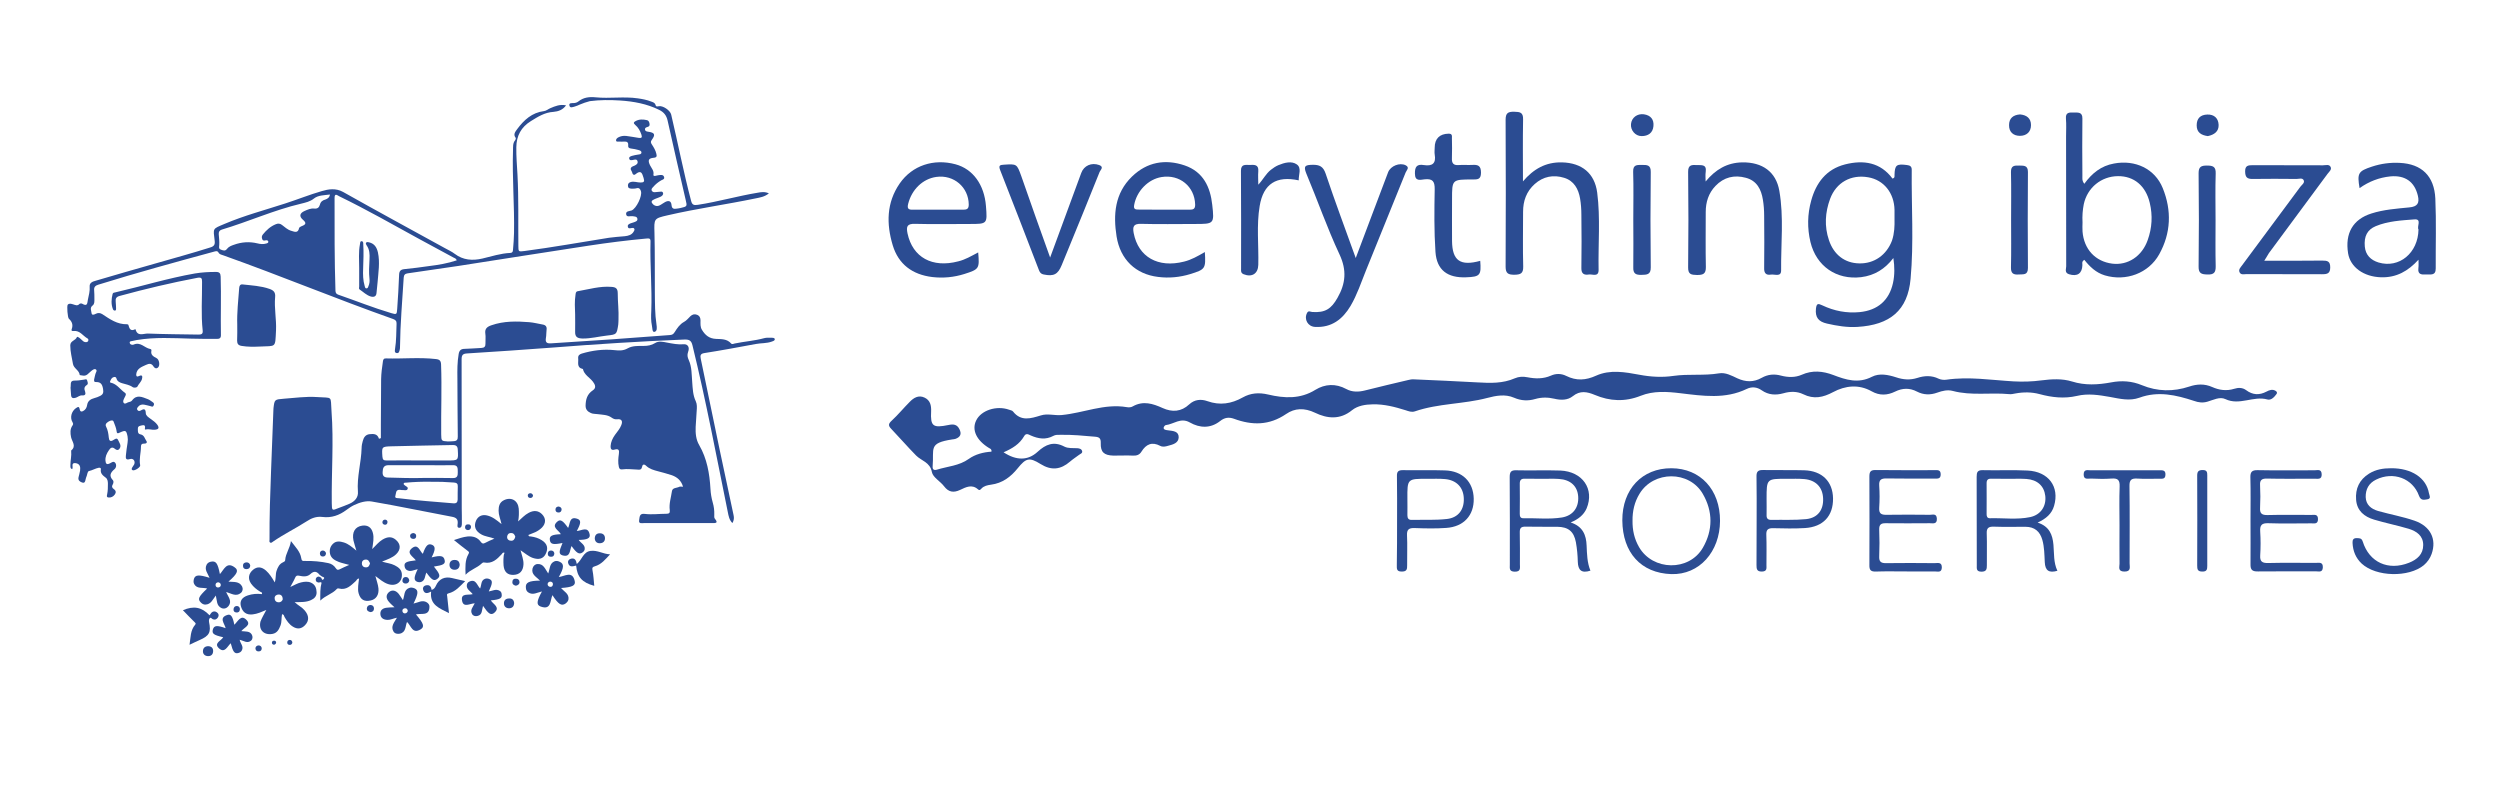<?xml version="1.0" encoding="utf-8"?>
<!-- Generator: Adobe Illustrator 23.0.1, SVG Export Plug-In . SVG Version: 6.00 Build 0)  -->
<svg version="1.1" id="Layer_1" xmlns="http://www.w3.org/2000/svg" xmlns:xlink="http://www.w3.org/1999/xlink" x="0px" y="0px"
	 viewBox="0 0 196 62" style="enable-background:new 0 0 196 62;" xml:space="preserve">
<style type="text/css">
	.st0{fill:#FFFFFF;}
	.st1{fill:#2B4C92;}
	.st2{fill:#F5FBFF;}
	.st3{fill:#254A96;}
	.st4{fill:#E6F4FF;}
	.st5{fill:url(#SVGID_11_);}
	.st6{fill:#FFFFFF;stroke:#D0E4F5;stroke-miterlimit:10;}
	.st7{opacity:0.48;fill:#2B4C92;}
	.st8{opacity:0.86;fill:#2B4C92;}
	.st9{fill:none;stroke:#FFFFFF;stroke-width:0.5;stroke-miterlimit:10;}
	.st10{fill:#FFCB03;}
	.st11{fill:none;stroke:#FFCB03;stroke-miterlimit:10;}
	.st12{fill:none;stroke:#FFCB03;stroke-miterlimit:10;stroke-dasharray:4.351,4.351;}
	.st13{opacity:0.12;fill:#FFFFFF;}
	.st14{fill:none;stroke:#FFFFFF;stroke-width:0.75;stroke-miterlimit:10;}
	.st15{fill:none;stroke:#FFFFFF;stroke-width:0.45;stroke-miterlimit:10;}
	.st16{opacity:0.78;}
	.st17{fill:#999999;}
	.st18{fill:none;stroke:#FFCB03;stroke-miterlimit:10;stroke-dasharray:4.574,4.574;}
	.st19{fill:#D0E4F5;}
	.st20{fill:none;stroke:#2B4C92;stroke-miterlimit:10;}
	.st21{opacity:0.92;fill:#2B4C92;}
	.st22{fill:#FFFFFF;stroke:#FFCB03;stroke-width:0.75;stroke-miterlimit:10;}
	.st23{fill:none;stroke:#000000;stroke-miterlimit:10;}
	.st24{fill:#333333;}
	.st25{fill:#078200;}
	.st26{clip-path:url(#SVGID_33_);}
	.st27{clip-path:url(#SVGID_41_);}
	.st28{clip-path:url(#SVGID_45_);}
	.st29{fill:none;stroke:#D0E4F5;stroke-miterlimit:10;}
	.st30{fill:none;stroke:#2B4C92;stroke-width:0.75;stroke-miterlimit:10;}
	.st31{fill:none;stroke:#2B4C92;stroke-width:4;stroke-miterlimit:10;}
	.st32{fill:#838383;}
	.st33{fill:#2B4C92;stroke:#FFFFFF;stroke-width:0.05;stroke-miterlimit:10;}
	.st34{clip-path:url(#SVGID_51_);}
	.st35{opacity:0.11;fill:#2B4C92;}
	.st36{opacity:0.3;fill:#2B4C92;}
	.st37{opacity:0.78;fill:#2B4C92;}
	.st38{fill:#F4F7F9;}
	.st39{fill:#E6F3FC;}
	.st40{fill:#161616;}
	.st41{fill:#5B80BC;}
	.st42{fill:#D1D1D1;}
	.st43{fill:none;stroke:#D1D1D1;stroke-width:0.75;stroke-miterlimit:10;}
	.st44{fill:#E8645C;}
	.st45{clip-path:url(#SVGID_65_);}
	.st46{fill:#1CAEC5;}
	.st47{fill:#FFFFFF;stroke:#2B4C92;stroke-miterlimit:10;}
	.st48{fill:#FFFFFF;stroke:#FFCB03;stroke-width:0.5;stroke-miterlimit:10;}
	.st49{fill:none;stroke:#D0E4F5;stroke-width:2;stroke-miterlimit:10;}
	.st50{fill:none;stroke:#4D4D4D;stroke-miterlimit:10;}
	.st51{opacity:0.92;fill:#FFFFFF;}
	.st52{opacity:0.72;fill:#FFFFFF;}
	.st53{fill:#E2E2E2;}
	.st54{fill:none;stroke:#E2E2E2;stroke-width:0.75;stroke-miterlimit:10;}
	.st55{fill:url(#SVGID_88_);}
	.st56{fill:url(#SVGID_89_);}
	.st57{fill:none;stroke:#FFFFFF;stroke-width:3;stroke-miterlimit:10;}
	.st58{fill:url(#SVGID_90_);}
	.st59{clip-path:url(#SVGID_112_);}
	.st60{clip-path:url(#SVGID_116_);}
	.st61{clip-path:url(#SVGID_118_);}
	.st62{clip-path:url(#SVGID_122_);}
	.st63{clip-path:url(#SVGID_126_);}
	.st64{opacity:0.88;}
	.st65{clip-path:url(#SVGID_130_);}
	.st66{clip-path:url(#SVGID_134_);}
	.st67{clip-path:url(#SVGID_136_);}
	.st68{clip-path:url(#SVGID_140_);}
	.st69{clip-path:url(#SVGID_144_);}
	.st70{fill:none;stroke:#DDE6F7;stroke-miterlimit:10;}
	.st71{fill:none;stroke:#2B4C92;stroke-width:0.5;stroke-miterlimit:10;}
	.st72{opacity:0.33;fill:#EA3B3B;}
	.st73{fill:#569DCC;}
	.st74{fill:#535650;}
	.st75{fill:#FF2E23;}
	.st76{fill:#FF4A26;}
	.st77{fill:#FFCE53;}
	.st78{fill:#FFE373;}
	.st79{fill:#DE2318;}
	.st80{clip-path:url(#SVGID_162_);}
	.st81{fill:none;stroke:#D0E4F5;stroke-width:3;stroke-miterlimit:10;}
	.st82{fill:#FFDB56;}
	.st83{fill:#FFBB24;}
	.st84{fill:#4375B2;}
	.st85{fill:#F5FBFF;stroke:#2B4C92;stroke-width:0.75;stroke-miterlimit:10;}
	.st86{fill:#F5FBFF;stroke:#FFCB03;stroke-width:0.75;stroke-miterlimit:10;}
	.st87{fill:#1E1E1E;}
	.st88{fill:#9E9E9E;}
	.st89{fill:#1A1A1A;}
</style>
<g>
	<g>
		<path class="st1" d="M78.68,35.46c1,0.66,1.91,0.66,2.67-0.04c0.64-0.59,1.27-0.84,2.09-0.41c0.31,0.16,0.67,0.11,1.02,0.13
			c0.17,0.01,0.34,0.06,0.38,0.23c0.04,0.16-0.13,0.21-0.24,0.29c-0.24,0.18-0.49,0.34-0.71,0.53c-0.73,0.63-1.46,0.72-2.31,0.19
			c-0.88-0.55-1.14-0.47-1.79,0.33c-0.55,0.68-1.19,1.17-2.1,1.29c-0.27,0.04-0.55,0.09-0.75,0.31c-0.08,0.08-0.14,0.17-0.27,0.05
			c-0.48-0.42-0.95-0.16-1.4,0.05c-0.51,0.24-0.9,0.18-1.25-0.28c-0.3-0.4-0.88-0.7-0.96-1.12c-0.14-0.78-0.83-0.88-1.24-1.3
			c-0.67-0.68-1.29-1.4-1.95-2.09c-0.24-0.25-0.23-0.39,0.04-0.64c0.5-0.46,0.93-0.99,1.41-1.47c0.31-0.32,0.69-0.56,1.16-0.34
			c0.45,0.21,0.54,0.61,0.52,1.08c-0.06,1.17,0.14,1.32,1.36,1.07c0.38-0.08,0.67-0.06,0.86,0.33c0.18,0.36,0.09,0.6-0.29,0.75
			c-0.08,0.03-0.18,0.04-0.27,0.05c-1.9,0.29-1.42,0.7-1.54,2.11c-0.02,0.25,0.1,0.33,0.34,0.26c0.84-0.26,1.74-0.3,2.49-0.84
			c0.52-0.37,1.15-0.53,1.78-0.57c0.03-0.19-0.08-0.23-0.18-0.28c-0.99-0.6-1.38-1.42-1.02-2.16c0.38-0.8,1.59-1.2,2.58-0.85
			c0.11,0.04,0.25,0.06,0.31,0.14c0.63,0.8,1.39,0.55,2.18,0.31c0.53-0.17,1.07,0.02,1.63-0.03c1.71-0.16,3.35-0.92,5.11-0.62
			c0.15,0.03,0.35,0.02,0.47-0.06c0.81-0.46,1.57-0.22,2.34,0.13c0.75,0.34,1.46,0.3,2.09-0.29c0.41-0.38,0.92-0.43,1.42-0.25
			c0.98,0.35,1.88,0.21,2.77-0.29c0.62-0.35,1.27-0.4,1.99-0.23c1.27,0.3,2.52,0.37,3.71-0.37c0.75-0.46,1.59-0.51,2.42-0.06
			c0.46,0.25,0.96,0.24,1.47,0.11c1.13-0.29,2.27-0.55,3.4-0.82c0.13-0.03,0.27-0.06,0.41-0.05c1.67,0.08,3.35,0.14,5.02,0.24
			c0.99,0.06,1.97,0.09,2.91-0.32c0.32-0.14,0.65-0.15,1.01-0.08c0.61,0.12,1.23,0.13,1.82-0.13c0.4-0.18,0.82-0.17,1.2,0.02
			c0.8,0.4,1.54,0.35,2.35-0.02c1.09-0.49,2.26-0.28,3.39-0.07c0.89,0.17,1.79,0.22,2.67,0.09c1.19-0.17,2.38,0,3.57-0.2
			c0.51-0.09,0.99,0.18,1.44,0.39c0.65,0.3,1.28,0.32,1.91-0.04c0.48-0.27,0.98-0.32,1.52-0.17c0.54,0.14,1.1,0.16,1.62-0.07
			c0.83-0.37,1.65-0.29,2.47,0.02c0.99,0.38,1.96,0.69,3.03,0.14c0.58-0.3,1.27-0.16,1.89,0.04c0.56,0.19,1.1,0.23,1.67,0.05
			c0.55-0.18,1.12-0.21,1.67,0.06c0.17,0.08,0.41,0.11,0.6,0.08c1.77-0.26,3.52,0.03,5.27,0.13c0.73,0.04,1.46,0.02,2.2-0.08
			c0.8-0.1,1.61-0.15,2.39,0.09c1.02,0.32,2.03,0.26,3.06,0.07c0.83-0.16,1.63-0.11,2.42,0.22c1.21,0.5,2.46,0.52,3.7,0.11
			c0.62-0.21,1.21-0.23,1.8,0.03c0.56,0.25,1.13,0.33,1.74,0.14c0.31-0.1,0.65-0.1,0.93,0.11c0.51,0.38,1.03,0.41,1.6,0.11
			c0.22-0.12,0.47-0.21,0.72-0.05c0.08,0.05,0.13,0.14,0.07,0.23c-0.18,0.25-0.43,0.52-0.72,0.44c-1.1-0.31-2.19,0.5-3.3-0.03
			c-0.44-0.21-0.95,0.07-1.4,0.2c-0.37,0.11-0.7,0.07-1.06-0.06c-1.4-0.46-2.81-0.79-4.28-0.25c-0.77,0.28-1.55,0.08-2.31-0.06
			c-0.86-0.15-1.72-0.29-2.59-0.08c-0.99,0.23-1.96,0.12-2.92-0.14c-0.63-0.17-1.27-0.17-1.91-0.05c-0.16,0.03-0.32,0.07-0.48,0.05
			c-1.47-0.14-2.96,0.14-4.42-0.25c-0.41-0.11-0.82-0.01-1.21,0.13c-0.55,0.2-1.08,0.19-1.6-0.08c-0.57-0.3-1.14-0.28-1.71,0
			c-0.61,0.3-1.22,0.33-1.84-0.02c-1.01-0.57-2.07-0.45-3.02,0.06c-0.79,0.42-1.51,0.58-2.34,0.17c-0.49-0.24-1.03-0.23-1.55-0.08
			c-0.61,0.17-1.18,0.14-1.71-0.23c-0.37-0.26-0.77-0.3-1.17-0.11c-1.69,0.82-3.44,0.55-5.2,0.34c-1.06-0.13-2.12-0.2-3.12,0.2
			c-1.23,0.49-2.42,0.43-3.6-0.07c-0.6-0.25-1.15-0.36-1.72,0.1c-0.41,0.33-0.95,0.32-1.45,0.2c-0.51-0.12-1-0.12-1.49,0.02
			c-0.57,0.17-1.12,0.14-1.67-0.1c-0.69-0.3-1.42-0.16-2.1,0.02c-1.86,0.49-3.83,0.42-5.67,1.05c-0.26,0.09-0.49-0.01-0.74-0.09
			c-0.83-0.26-1.67-0.48-2.56-0.46c-0.58,0.01-1.18,0.1-1.63,0.46c-0.94,0.77-1.95,0.66-2.9,0.2c-0.84-0.4-1.59-0.37-2.27,0.1
			c-1.32,0.9-2.66,0.9-4.09,0.37c-0.39-0.14-0.73-0.1-1.08,0.18c-0.75,0.59-1.59,0.56-2.38,0.11c-0.72-0.41-1.26,0.14-1.89,0.21
			c-0.06,0.01-0.15,0.13-0.16,0.2c-0.01,0.14,0.12,0.17,0.23,0.19c0.04,0.01,0.09,0.02,0.14,0.02c0.36,0.05,0.81,0.06,0.81,0.54
			c-0.01,0.46-0.45,0.57-0.83,0.67c-0.2,0.06-0.42,0.11-0.61,0.01c-0.66-0.35-1.12-0.13-1.48,0.45c-0.15,0.25-0.38,0.33-0.69,0.31
			c-0.5-0.03-1.01,0.01-1.51,0c-0.74-0.02-1.01-0.28-0.99-0.97c0.01-0.34-0.07-0.48-0.43-0.51c-0.91-0.08-1.83-0.17-2.74-0.15
			c-0.18,0-0.39-0.01-0.54,0.08c-0.61,0.33-1.19,0.23-1.78-0.03c-0.18-0.08-0.37-0.21-0.52,0.06
			C79.93,34.82,79.37,35.16,78.68,35.46z"/>
		<path class="st1" d="M148.44,20.23c-0.65,0.85-1.47,1.37-2.53,1.5c-1.93,0.23-3.51-0.86-3.97-2.75c-0.26-1.09-0.24-2.19,0.06-3.26
			c0.38-1.38,1.17-2.45,2.65-2.83c1.46-0.37,2.78-0.16,3.72,1.11c0.19-0.05,0.16-0.17,0.16-0.28c0.02-0.79,0.16-0.89,0.98-0.78
			c0.24,0.03,0.37,0.11,0.37,0.37c-0.03,2.85,0.17,5.71-0.09,8.55c-0.22,2.48-1.62,3.62-4.17,3.77c-0.81,0.05-1.59-0.08-2.38-0.26
			c-0.67-0.15-0.94-0.48-0.87-1.17c0.05-0.45,0.19-0.4,0.5-0.26c0.93,0.44,1.9,0.63,2.93,0.53c1.41-0.14,2.31-0.92,2.61-2.28
			C148.55,21.55,148.54,20.91,148.44,20.23z M148.53,17.2c0-0.33,0-0.53,0-0.73c-0.02-1.34-0.84-2.36-2.06-2.57
			c-1.35-0.24-2.51,0.4-2.99,1.69c-0.39,1.06-0.46,2.15-0.09,3.24c0.38,1.14,1.24,1.8,2.37,1.82c1.17,0.03,2.14-0.65,2.57-1.78
			C148.53,18.28,148.54,17.68,148.53,17.2z"/>
		<path class="st1" d="M163.41,14.41c0.6-0.83,1.32-1.41,2.33-1.59c1.65-0.31,3.2,0.4,3.82,1.93c0.71,1.75,0.65,3.52-0.28,5.19
			c-0.83,1.49-2.61,2.14-4.26,1.65c-0.7-0.21-1.19-0.69-1.61-1.22c-0.22,0.14-0.15,0.29-0.15,0.41c-0.02,0.67-0.4,0.92-1.05,0.72
			c-0.37-0.12-0.22-0.41-0.22-0.62c-0.01-3.39-0.01-6.78-0.01-10.17c0-0.47,0.03-0.95-0.01-1.41c-0.04-0.49,0.25-0.49,0.6-0.48
			c0.34,0.01,0.7-0.06,0.69,0.48c-0.02,1.48-0.01,2.96,0,4.45C163.27,13.93,163.2,14.14,163.41,14.41z M163.27,17.44
			c0,0.21-0.02,0.46,0,0.71c0.11,1.39,1,2.35,2.33,2.52c1.22,0.15,2.33-0.57,2.78-1.85c0.34-0.95,0.4-1.93,0.16-2.92
			c-0.32-1.34-1.24-2.1-2.49-2.09c-1.31,0.01-2.4,0.9-2.68,2.19C163.28,16.46,163.24,16.93,163.27,17.44z"/>
		<path class="st1" d="M119.4,14.22c0.83-0.97,1.78-1.52,3.06-1.49c1.56,0.04,2.56,0.85,2.76,2.37c0.26,2.01,0.07,4.04,0.11,6.05
			c0.01,0.6-0.48,0.33-0.76,0.37c-0.37,0.06-0.6-0.05-0.59-0.5c0.02-1.39,0.02-2.78,0-4.18c0-0.42-0.03-0.85-0.1-1.27
			c-0.13-0.75-0.47-1.39-1.25-1.63c-0.84-0.26-1.64-0.11-2.31,0.49c-0.65,0.58-0.91,1.33-0.91,2.17c0,1.44-0.03,2.87,0.01,4.31
			c0.01,0.54-0.22,0.62-0.69,0.63c-0.48,0-0.69-0.1-0.69-0.63c0.02-3.84,0.02-7.68,0-11.52c0-0.53,0.19-0.64,0.68-0.63
			c0.45,0.01,0.71,0.05,0.69,0.61C119.38,11,119.4,12.61,119.4,14.22z"/>
		<path class="st1" d="M94.46,19.76c0.08,1.31,0.04,1.36-1.15,1.73c-0.82,0.25-1.67,0.33-2.52,0.22c-1.75-0.21-2.96-1.36-3.25-3.17
			c-0.27-1.71-0.15-3.38,1.21-4.7c1.18-1.14,2.6-1.39,4.13-0.87c1.46,0.5,2.01,1.7,2.16,3.09c0.17,1.5,0.14,1.5-1.37,1.5
			c-1.4,0-2.8,0.03-4.2-0.01c-0.61-0.02-0.68,0.22-0.59,0.72c0.36,1.88,1.91,2.76,3.95,2.24C93.4,20.37,93.89,20.09,94.46,19.76z
			 M91.27,16.44c0.66,0,1.33-0.01,1.99,0c0.3,0,0.45-0.06,0.44-0.41c-0.04-1.41-1.22-2.38-2.63-2.15c-1.06,0.17-1.95,1.1-2.15,2.18
			c-0.07,0.36,0.11,0.37,0.36,0.37C89.94,16.44,90.6,16.44,91.27,16.44z"/>
		<path class="st1" d="M76.69,19.79c0.11,1.27,0.08,1.32-1.08,1.69c-0.82,0.26-1.67,0.34-2.52,0.24c-1.56-0.19-2.65-1-3.1-2.49
			c-0.5-1.67-0.5-3.33,0.55-4.85c0.98-1.41,2.66-1.96,4.37-1.5c1.37,0.37,2.26,1.6,2.39,3.28c0.11,1.4,0.11,1.4-1.28,1.4
			c-1.42,0-2.85,0.03-4.27-0.01c-0.64-0.02-0.71,0.21-0.6,0.75c0.4,1.88,1.94,2.73,3.98,2.19C75.67,20.36,76.14,20.08,76.69,19.79z
			 M73.5,16.44c0.66,0,1.33,0,1.99,0c0.29,0,0.46-0.04,0.46-0.4c-0.01-1.36-1.17-2.36-2.54-2.17c-1.08,0.15-1.93,1-2.21,2.11
			c-0.1,0.4,0.04,0.47,0.39,0.46C72.22,16.43,72.86,16.44,73.5,16.44z"/>
		<path class="st1" d="M189.61,20.36c-0.82,0.9-1.73,1.41-2.93,1.38c-1.37-0.04-2.41-0.79-2.59-1.88c-0.25-1.56,0.37-2.66,1.82-3.12
			c0.96-0.31,1.98-0.38,2.98-0.48c0.64-0.06,0.81-0.33,0.67-0.92c-0.26-1.09-1-1.62-2.16-1.51c-0.88,0.09-1.68,0.4-2.41,0.92
			c-0.2-1.18-0.11-1.33,0.98-1.69c0.7-0.23,1.43-0.33,2.17-0.29c1.71,0.08,2.71,1.02,2.79,2.81c0.08,1.82,0.02,3.64,0.03,5.46
			c0.01,0.6-0.42,0.46-0.76,0.48c-0.35,0.02-0.66,0-0.6-0.48C189.63,20.8,189.61,20.58,189.61,20.36z M189.61,17.99
			c-0.15-0.22,0.29-0.84-0.32-0.79c-1.02,0.08-2.07,0.13-3.03,0.53c-0.67,0.28-0.93,0.8-0.86,1.6c0.06,0.66,0.46,1.06,1.08,1.25
			C188.09,21.06,189.58,19.84,189.61,17.99z"/>
		<path class="st1" d="M106.29,20.23c0.88-2.32,1.7-4.53,2.54-6.73c0.19-0.49,0.91-0.78,1.38-0.54c0.34,0.18,0.05,0.4-0.01,0.57
			c-1.03,2.56-2.07,5.12-3.11,7.68c-0.38,0.94-0.69,1.9-1.21,2.78c-0.62,1.04-1.48,1.71-2.78,1.64c-0.57-0.03-0.88-0.6-0.63-1.09
			c0.11-0.22,0.27-0.09,0.41-0.08c1.01,0.07,1.49-0.24,1.98-1.11c0.64-1.12,0.74-2.16,0.16-3.4c-0.97-2.07-1.72-4.24-2.61-6.36
			c-0.24-0.59-0.06-0.66,0.49-0.67c0.55-0.01,0.84,0.13,1.03,0.69C104.66,15.79,105.47,17.95,106.29,20.23z"/>
		<path class="st1" d="M133.72,14.23c0.78-0.94,1.68-1.48,2.88-1.5c1.56-0.02,2.64,0.73,2.9,2.23c0.36,2.07,0.12,4.17,0.14,6.25
			c0,0.53-0.52,0.27-0.81,0.32c-0.37,0.06-0.53-0.12-0.52-0.5c0.02-1.37,0.01-2.74,0-4.11c0-0.43-0.03-0.85-0.1-1.27
			c-0.13-0.8-0.47-1.48-1.33-1.71c-0.91-0.25-1.73-0.05-2.39,0.64c-0.54,0.57-0.76,1.26-0.76,2.04c0,1.44-0.02,2.87,0.01,4.31
			c0.01,0.54-0.21,0.63-0.69,0.63c-0.45-0.01-0.71-0.04-0.7-0.6c0.03-2.49,0.03-4.98,0-7.48c-0.01-0.56,0.28-0.56,0.68-0.54
			c0.36,0.02,0.78-0.08,0.7,0.52C133.69,13.71,133.72,13.97,133.72,14.23z"/>
		<path class="st1" d="M177.52,20.44c1.61,0,3.08,0.01,4.54-0.01c0.4,0,0.63,0.04,0.63,0.53c0,0.49-0.24,0.54-0.64,0.54
			c-1.97-0.01-3.95,0-5.92-0.01c-0.19,0-0.44,0.09-0.55-0.15c-0.1-0.22,0.09-0.38,0.2-0.54c1.52-2.05,3.05-4.1,4.57-6.16
			c0.11-0.15,0.36-0.3,0.26-0.51c-0.1-0.21-0.37-0.1-0.56-0.1c-1.15-0.01-2.3-0.02-3.44,0c-0.46,0.01-0.58-0.16-0.59-0.58
			c-0.01-0.46,0.22-0.5,0.59-0.5c1.84,0.01,3.67,0,5.51,0.01c0.21,0,0.51-0.11,0.61,0.15c0.08,0.2-0.13,0.36-0.25,0.52
			c-1.53,2.07-3.07,4.15-4.6,6.22C177.78,20.01,177.7,20.16,177.52,20.44z"/>
		<path class="st1" d="M82.33,20.19c0.82-2.22,1.63-4.42,2.44-6.63c0.21-0.58,0.81-0.84,1.41-0.62c0.4,0.15,0.09,0.39,0.03,0.54
			c-0.82,2.07-1.67,4.12-2.51,6.18c-0.15,0.37-0.31,0.75-0.46,1.12c-0.3,0.74-0.63,0.9-1.41,0.74c-0.25-0.05-0.33-0.2-0.4-0.4
			c-1-2.6-2-5.2-3.02-7.79c-0.14-0.37-0.01-0.4,0.31-0.42c1-0.06,1-0.07,1.35,0.9C80.81,15.94,81.56,18.05,82.33,20.19z"/>
		<path class="st1" d="M116.05,20.45c0.09,1.13-0.01,1.25-1.1,1.29c-1.46,0.06-2.31-0.56-2.41-1.99c-0.11-1.63-0.09-3.28-0.06-4.91
			c0.01-0.62-0.16-0.85-0.8-0.78c-0.31,0.03-0.75,0.19-0.75-0.45c-0.01-0.53,0.15-0.76,0.69-0.67c0.69,0.11,0.98-0.14,0.86-0.83
			c-0.03-0.17,0-0.36,0-0.54c0-0.7,0.39-1.08,1.09-1.09c0.31-0.01,0.26,0.2,0.26,0.36c0.01,0.52,0.02,1.03,0,1.55
			c-0.02,0.4,0.11,0.59,0.55,0.55c0.34-0.03,0.69,0.01,1.03-0.01c0.46-0.03,0.7,0.05,0.7,0.61c0,0.56-0.3,0.53-0.69,0.53
			c-1.58,0-1.58,0.01-1.58,1.54c0,1.1-0.01,2.2,0,3.3C113.86,20.44,114.49,20.88,116.05,20.45z"/>
		<path class="st1" d="M123.14,40.96c0.96,0.31,1.22,1,1.25,1.81c0.03,0.67,0.04,1.34,0.3,1.97c-0.71,0.23-0.97-0.05-0.99-0.69
			c-0.01-0.51-0.06-1.03-0.15-1.54c-0.16-0.85-0.6-1.2-1.46-1.21c-0.82-0.01-1.65,0.01-2.47-0.01c-0.36-0.01-0.48,0.1-0.47,0.46
			c0.02,0.83,0.01,1.66,0.01,2.49c0,0.28,0.09,0.59-0.41,0.58c-0.45-0.01-0.38-0.28-0.38-0.54c0-2.29,0.01-4.58-0.01-6.86
			c0-0.38,0.07-0.57,0.52-0.55c1.14,0.03,2.29-0.02,3.44,0.02c1.76,0.07,2.7,1.46,2.07,2.97C124.16,40.38,123.74,40.71,123.14,40.96
			z M120.94,37.54C120.94,37.54,120.94,37.53,120.94,37.54c-0.46-0.01-0.92,0-1.38-0.01c-0.29-0.01-0.41,0.09-0.41,0.39
			c0.01,0.79,0.01,1.57,0,2.36c0,0.2,0.04,0.36,0.29,0.35c1.01-0.02,2.02,0.1,3.02-0.06c0.88-0.15,1.33-0.8,1.27-1.65
			c-0.06-0.81-0.6-1.31-1.5-1.37C121.81,37.52,121.38,37.54,120.94,37.54z"/>
		<path class="st1" d="M159.75,40.97c0.92,0.3,1.17,0.95,1.24,1.74c0.06,0.69,0,1.39,0.31,2.04c-0.66,0.19-0.96-0.01-0.99-0.68
			c-0.03-0.58-0.03-1.17-0.19-1.74c-0.19-0.67-0.61-1.03-1.33-1.03c-0.83,0-1.65,0.02-2.48-0.01c-0.41-0.01-0.57,0.11-0.55,0.53
			c0.03,0.83,0,1.66,0.01,2.49c0,0.3-0.02,0.51-0.43,0.51c-0.41-0.01-0.36-0.25-0.36-0.5c0-2.31,0-4.63-0.01-6.94
			c0-0.35,0.06-0.53,0.48-0.52c1.17,0.03,2.34-0.03,3.51,0.03c1.65,0.08,2.52,1.27,2.08,2.77
			C160.86,40.28,160.41,40.67,159.75,40.97z M157.5,37.54C157.5,37.54,157.5,37.53,157.5,37.54c-0.46-0.01-0.92,0-1.38-0.01
			c-0.26-0.01-0.37,0.09-0.37,0.35c0.01,0.81,0,1.62,0,2.43c0,0.17,0.04,0.32,0.26,0.32c1.05-0.03,2.12,0.13,3.16-0.09
			c0.83-0.18,1.27-0.86,1.18-1.66c-0.09-0.78-0.62-1.27-1.48-1.33C158.42,37.52,157.96,37.54,157.5,37.54z"/>
		<path class="st1" d="M131.04,36.71c2.27,0.01,3.82,1.68,3.81,4.13c-0.01,2.41-1.62,4.24-3.82,4.17c-2.38-0.08-3.82-1.68-3.84-4.21
			C127.18,38.35,128.75,36.7,131.04,36.71z M127.99,40.83c-0.01,0.73,0.14,1.42,0.51,2.06c1.08,1.87,3.92,1.92,5,0.06
			c0.8-1.38,0.8-2.85,0-4.23c-1.06-1.84-3.86-1.83-4.96-0.01C128.14,39.36,127.98,40.08,127.99,40.83z"/>
		<path class="st1" d="M187.46,36.71c1.6-0.01,2.76,0.75,2.97,1.96c0.03,0.17,0.21,0.43-0.14,0.48c-0.24,0.03-0.49,0.12-0.64-0.28
			c-0.49-1.37-2.02-1.93-3.36-1.27c-0.58,0.28-0.83,0.76-0.82,1.37c0.02,0.6,0.42,0.93,0.97,1.09c0.95,0.27,1.92,0.44,2.85,0.76
			c1.26,0.43,1.76,1.45,1.35,2.61c-0.12,0.34-0.33,0.64-0.61,0.88c-1.19,0.98-3.74,0.92-4.87-0.12c-0.47-0.44-0.69-0.99-0.72-1.62
			c-0.01-0.24,0.05-0.39,0.34-0.38c0.21,0.01,0.37-0.01,0.46,0.27c0.51,1.63,2,2.31,3.63,1.66c0.63-0.25,1.11-0.66,1.11-1.39
			c0-0.73-0.52-1.08-1.13-1.27c-0.9-0.27-1.82-0.45-2.72-0.72c-0.77-0.23-1.34-0.69-1.41-1.55c-0.07-0.88,0.25-1.58,1.02-2.06
			C186.27,36.8,186.85,36.71,187.46,36.71z"/>
		<path class="st1" d="M98.65,14.48c0.38-0.4,0.59-0.86,0.99-1.17c0.18-0.14,0.37-0.27,0.58-0.36c0.48-0.2,1.04-0.35,1.45-0.06
			c0.4,0.28,0.13,0.82,0.15,1.25c-1.75-0.38-2.77,0.27-3.06,2c-0.26,1.53-0.07,3.09-0.11,4.63c-0.02,0.69-0.5,0.99-1.15,0.73
			c-0.24-0.1-0.2-0.28-0.2-0.44c0-2.56,0.01-5.11-0.01-7.67c0-0.56,0.37-0.45,0.69-0.46c0.35-0.01,0.71-0.05,0.67,0.49
			C98.62,13.78,98.65,14.13,98.65,14.48z"/>
		<path class="st1" d="M149.4,44.8c-0.78,0-1.56-0.02-2.34,0.01c-0.4,0.01-0.51-0.13-0.5-0.51c0.01-2.31,0.01-4.63,0-6.94
			c0-0.37,0.09-0.52,0.5-0.51c1.54,0.02,3.07,0.01,4.61,0.01c0.22,0,0.47-0.05,0.48,0.31c0.01,0.4-0.25,0.35-0.5,0.35
			c-1.24,0-2.48,0.01-3.72-0.01c-0.42-0.01-0.63,0.08-0.6,0.55c0.04,0.58,0.04,1.17,0,1.75c-0.03,0.47,0.17,0.56,0.6,0.55
			c1.12-0.02,2.25-0.01,3.37,0c0.22,0,0.53-0.13,0.55,0.3c0.02,0.46-0.3,0.36-0.56,0.36c-1.15,0.01-2.29,0.01-3.44,0
			c-0.38-0.01-0.53,0.11-0.52,0.5c0.03,0.7,0.03,1.39,0,2.09c-0.02,0.41,0.12,0.55,0.55,0.54c1.26-0.02,2.52-0.01,3.79,0
			c0.25,0,0.58-0.11,0.57,0.35c-0.02,0.42-0.33,0.3-0.55,0.3C150.91,44.81,150.16,44.8,149.4,44.8z"/>
		<path class="st1" d="M176.44,40.81c0-1.12,0.02-2.24-0.01-3.37c-0.01-0.42,0.1-0.59,0.57-0.58c1.49,0.03,2.98,0.01,4.47,0.01
			c0.22,0,0.53-0.12,0.55,0.3c0.02,0.45-0.3,0.36-0.56,0.36c-1.24,0-2.48,0.02-3.72-0.01c-0.41-0.01-0.58,0.11-0.55,0.53
			c0.03,0.58,0.03,1.17,0,1.75c-0.03,0.44,0.12,0.59,0.58,0.58c1.15-0.03,2.29-0.01,3.44-0.01c0.24,0,0.52-0.08,0.52,0.33
			c0,0.41-0.29,0.33-0.52,0.33c-1.12,0-2.25,0.03-3.37-0.01c-0.53-0.02-0.67,0.16-0.64,0.65c0.04,0.63,0.04,1.26,0,1.88
			c-0.03,0.49,0.17,0.6,0.63,0.59c1.24-0.03,2.48-0.01,3.72-0.01c0.25,0,0.58-0.1,0.56,0.36c-0.02,0.42-0.33,0.3-0.55,0.3
			c-1.51,0.01-3.03-0.01-4.54,0.01c-0.45,0.01-0.59-0.13-0.58-0.57C176.45,43.1,176.44,41.95,176.44,40.81z"/>
		<path class="st1" d="M109.53,40.83c0-1.17,0.01-2.33-0.01-3.5c-0.01-0.35,0.1-0.47,0.46-0.47c1.1,0.02,2.2-0.02,3.3,0.02
			c1.38,0.04,2.23,0.9,2.26,2.21c0.03,1.31-0.78,2.21-2.16,2.3c-0.82,0.06-1.65,0.04-2.48,0.01c-0.43-0.01-0.61,0.1-0.59,0.56
			c0.04,0.78,0,1.57,0.01,2.36c0.01,0.32-0.04,0.5-0.44,0.49c-0.4,0-0.37-0.24-0.37-0.49C109.53,43.16,109.53,41.99,109.53,40.83z
			 M110.34,39.11c0,0.43,0.01,0.85,0,1.28c0,0.24,0.08,0.38,0.35,0.37c0.91-0.02,1.83,0.03,2.74-0.07c0.92-0.1,1.38-0.76,1.33-1.65
			c-0.04-0.84-0.58-1.4-1.47-1.48c-0.45-0.04-0.91-0.02-1.37-0.02C110.33,37.53,110.33,37.53,110.34,39.11z"/>
		<path class="st1" d="M137.72,40.8c0-1.15,0.01-2.29-0.01-3.44c-0.01-0.37,0.11-0.52,0.51-0.51c1.08,0.02,2.16-0.01,3.23,0.02
			c1.4,0.04,2.24,0.88,2.26,2.2c0.02,1.38-0.77,2.24-2.2,2.33c-0.82,0.05-1.65,0.03-2.48,0.01c-0.41-0.01-0.57,0.11-0.55,0.53
			c0.03,0.78,0.01,1.57,0.01,2.36c0,0.24,0.06,0.5-0.35,0.51c-0.41,0.01-0.43-0.21-0.43-0.51C137.72,43.14,137.72,41.97,137.72,40.8
			z M138.5,39.11c0,0.43,0.01,0.85,0,1.28c-0.01,0.25,0.1,0.37,0.36,0.37c0.91-0.02,1.84,0.03,2.74-0.06
			c0.93-0.1,1.38-0.74,1.33-1.65c-0.04-0.85-0.57-1.41-1.47-1.49c-0.45-0.04-0.92-0.02-1.37-0.02
			C138.5,37.53,138.5,37.53,138.5,39.11z"/>
		<path class="st1" d="M128.05,17.24c0-1.26,0.03-2.52-0.01-3.77c-0.02-0.57,0.3-0.54,0.69-0.54c0.39,0,0.7-0.01,0.69,0.55
			c-0.03,2.49-0.03,4.99,0,7.48c0.01,0.58-0.31,0.58-0.73,0.59c-0.45,0.01-0.66-0.1-0.64-0.6
			C128.07,19.72,128.05,18.48,128.05,17.24z"/>
		<path class="st1" d="M173.7,17.29c0,1.19-0.02,2.38,0.01,3.57c0.01,0.5-0.13,0.68-0.65,0.66c-0.46-0.01-0.7-0.08-0.69-0.62
			c0.03-2.44,0.03-4.89,0-7.33c0-0.5,0.21-0.59,0.65-0.59c0.47,0,0.71,0.08,0.69,0.62C173.67,14.82,173.7,16.06,173.7,17.29z"/>
		<path class="st1" d="M157.67,17.25c0-1.25,0.02-2.51-0.01-3.76c-0.01-0.52,0.28-0.52,0.65-0.51c0.35,0.01,0.68-0.03,0.68,0.5
			c-0.02,2.51-0.02,5.02,0,7.53c0,0.59-0.37,0.48-0.73,0.51c-0.43,0.03-0.61-0.1-0.6-0.56C157.69,19.71,157.67,18.48,157.67,17.25z"
			/>
		<path class="st1" d="M166.17,41.17c0-1.01-0.03-2.02,0.01-3.03c0.02-0.53-0.16-0.66-0.66-0.62c-0.52,0.04-1.05,0.02-1.58,0
			c-0.25-0.01-0.59,0.12-0.58-0.34c0.01-0.41,0.31-0.31,0.54-0.31c1.79-0.01,3.58,0,5.37,0c0.25,0,0.52-0.04,0.5,0.35
			c-0.01,0.36-0.25,0.31-0.48,0.31c-0.57,0-1.15,0.03-1.72-0.01c-0.48-0.03-0.63,0.11-0.62,0.59c0.03,2.02,0.01,4.04,0.01,6.06
			c0,0.28,0.14,0.65-0.42,0.64c-0.52-0.01-0.37-0.36-0.37-0.61C166.16,43.19,166.17,42.18,166.17,41.17z"/>
		<path class="st1" d="M173.05,40.85c0,1.17,0,2.33,0,3.5c0,0.27-0.02,0.47-0.39,0.46c-0.37,0-0.4-0.18-0.4-0.47
			c0.01-2.35,0.01-4.71,0-7.06c0-0.32,0.11-0.43,0.44-0.43c0.34,0,0.35,0.19,0.35,0.43C173.05,38.48,173.05,39.66,173.05,40.85z"/>
		<path class="st1" d="M127.87,9.72c0.05-0.5,0.49-0.83,1.01-0.76c0.54,0.08,0.8,0.41,0.75,0.93c-0.05,0.53-0.41,0.78-0.93,0.78
			C128.21,10.67,127.82,10.21,127.87,9.72z"/>
		<path class="st1" d="M173.09,10.67c-0.51-0.07-0.87-0.28-0.87-0.84c0-0.54,0.28-0.83,0.83-0.85c0.55-0.02,0.87,0.3,0.89,0.81
			C173.96,10.31,173.59,10.57,173.09,10.67z"/>
		<path class="st1" d="M158.37,8.97c0.53,0.05,0.86,0.31,0.86,0.84c0,0.53-0.35,0.84-0.87,0.84c-0.51,0-0.86-0.3-0.85-0.84
			C157.51,9.27,157.83,9.01,158.37,8.97z"/>
		<g>
			<path class="st1" d="M60.28,15.16c-0.33,0.27-0.68,0.32-1.02,0.39c-2.3,0.48-4.63,0.8-6.92,1.33c-1.09,0.25-1.06,0.27-1.03,1.37
				c0.04,1.56,0.02,3.11,0.03,4.67c0.01,0.85,0,1.69,0.13,2.53c0.03,0.22,0.07,0.53-0.17,0.57c-0.17,0.03-0.15-0.31-0.19-0.49
				c-0.08-0.37-0.07-0.76-0.05-1.14c0.07-1.82-0.11-3.63-0.06-5.44c0.01-0.26-0.1-0.27-0.31-0.25c-1.52,0.14-3.03,0.33-4.54,0.56
				c-3.41,0.52-6.82,1.06-10.22,1.59c-1.32,0.2-2.65,0.39-3.97,0.58c-0.21,0.03-0.29,0.12-0.31,0.33c-0.11,1.81-0.27,3.62-0.29,5.43
				c0,0.07,0,0.15-0.02,0.22c-0.03,0.13-0.06,0.3-0.24,0.27c-0.18-0.03-0.15-0.18-0.13-0.32c0.11-0.66,0.09-1.32,0.12-1.98
				c0.01-0.21-0.08-0.3-0.27-0.37c-4.47-1.58-8.84-3.4-13.31-4.99c-0.14-0.05-0.3-0.07-0.38-0.22c-0.08-0.15-0.19-0.11-0.32-0.08
				c-3.05,0.83-6.09,1.66-9.11,2.6c-0.23,0.07-0.34,0.19-0.32,0.42c0.01,0.23,0.03,0.47,0.02,0.7c0,0.18,0.02,0.39-0.14,0.51
				c-0.24,0.18-0.1,0.41-0.08,0.61c0.02,0.17,0.2,0.11,0.31,0.05c0.19-0.1,0.35-0.09,0.53,0.02c0.59,0.39,1.17,0.81,1.94,0.79
				c0.03,0,0.09,0.02,0.1,0.04c0.08,0.27,0.15,0.55,0.54,0.35c0.01,0,0.03,0.01,0.03,0.02c0.15,0.58,0.63,0.31,0.96,0.32
				c1.31,0.05,2.63,0.06,3.94,0.08c0.22,0,0.39-0.01,0.36-0.31c-0.14-1.27-0.04-2.55-0.05-3.82c0-0.27-0.03-0.38-0.37-0.32
				c-2.05,0.39-4.08,0.87-6.09,1.42c-0.26,0.07-0.34,0.2-0.31,0.45C9.09,23.82,9.09,24,9.1,24.17c0,0.07,0.01,0.17-0.08,0.18
				c-0.08,0.01-0.15-0.05-0.17-0.12c-0.15-0.39-0.12-0.79-0.02-1.19c0.03-0.1,0.13-0.1,0.22-0.12c2.08-0.48,4.12-1.11,6.23-1.48
				c0.54-0.09,1.09-0.12,1.65-0.12c0.28,0,0.36,0.11,0.37,0.37c0.05,1.53-0.01,3.06,0.02,4.6c0,0.26-0.16,0.28-0.34,0.28
				c-0.66,0-1.33,0-1.99-0.02c-1.43-0.04-2.85-0.13-4.27,0.11c-0.11,0.02-0.22,0.04-0.33,0.07c-0.09,0.02-0.24,0.01-0.22,0.14
				c0.02,0.15,0.19,0.19,0.3,0.15c0.54-0.25,0.86,0.26,1.3,0.34c0.06,0.01,0.12,0.05,0.1,0.13c-0.08,0.35,0.18,0.47,0.42,0.6
				c0.2,0.11,0.27,0.57,0.1,0.72c-0.14,0.13-0.27,0.05-0.35-0.07c-0.16-0.27-0.35-0.25-0.6-0.13c-0.34,0.16-0.71,0.28-0.76,0.73
				c-0.01,0.14,0.04,0.23,0.2,0.15c0.32-0.16,0.29,0.07,0.25,0.23c-0.06,0.22-0.26,0.38-0.36,0.59c-0.03,0.07-0.25,0.12-0.37,0.04
				c-0.25-0.18-0.55-0.22-0.84-0.31c-0.2-0.06-0.37-0.15-0.43-0.37c-0.03-0.11-0.11-0.13-0.2-0.11c-0.17,0.04-0.23,0.18-0.29,0.32
				c-0.06,0.13,0.07,0.13,0.15,0.15c0.42,0.14,0.65,0.52,1,0.76c0.17,0.11,0.01,0.29-0.05,0.43c-0.05,0.12-0.14,0.26-0.03,0.38
				c0.11,0.11,0.23-0.03,0.34-0.06c0.11-0.02,0.24-0.06,0.3-0.14c0.37-0.5,0.8-0.27,1.23-0.11c0.14,0.05,0.26,0.15,0.38,0.23
				c0.1,0.07,0.16,0.14,0.08,0.28c-0.07,0.14-0.16,0.06-0.25,0.04c-0.17-0.04-0.34-0.09-0.51-0.12c-0.17-0.02-0.33,0.02-0.44,0.16
				c-0.06,0.07-0.14,0.16-0.07,0.26c0.07,0.1,0.17,0.1,0.27,0.04c0.28-0.17,0.38-0.1,0.39,0.22c0.01,0.2,0.22,0.32,0.38,0.44
				c0.19,0.14,0.39,0.27,0.53,0.47c0.16,0.24,0.1,0.35-0.19,0.38c-0.24,0.03-0.47-0.08-0.71-0.02c-0.06,0.02-0.1-0.01-0.08-0.07
				c0.03-0.15,0.02-0.3-0.18-0.26c-0.14,0.03-0.37,0.04-0.37,0.24c0,0.17-0.04,0.43,0.19,0.47c0.32,0.06,0.34,0.33,0.47,0.51
				c0.1,0.13,0,0.23-0.17,0.22c-0.18-0.01-0.25,0.06-0.25,0.24c0,0.49-0.16,0.97-0.06,1.46c0.03,0.15-0.42,0.44-0.58,0.39
				c-0.12-0.04-0.09-0.13-0.05-0.21c0.04-0.09,0.12-0.16,0.16-0.25c0.11-0.26-0.07-0.5-0.33-0.42c-0.34,0.11-0.34-0.08-0.32-0.29
				c0.03-0.33,0.08-0.66,0.13-0.98c0.03-0.17,0.03-0.34,0-0.51c-0.1-0.48-0.15-0.5-0.6-0.3c-0.14,0.07-0.24,0.12-0.26-0.12
				C9.1,33.52,9,33.31,8.92,33.09C8.87,32.91,8.72,32.96,8.61,33c-0.18,0.08-0.4,0.23-0.3,0.43c0.15,0.29,0.19,0.58,0.22,0.88
				c0.02,0.24,0.12,0.34,0.36,0.19c0.12-0.07,0.28-0.21,0.37,0c0.09,0.21,0.29,0.43,0.11,0.68c-0.1,0.14-0.24,0.12-0.36,0.01
				c-0.22-0.19-0.36-0.07-0.48,0.12c-0.17,0.25-0.29,0.51-0.26,0.82c0.02,0.23,0.1,0.32,0.34,0.2c0.13-0.06,0.28-0.2,0.41-0.06
				c0.14,0.16,0.09,0.4-0.04,0.51c-0.33,0.28-0.45,0.53-0.12,0.88c0.06,0.07,0.04,0.22-0.02,0.32c-0.1,0.16-0.05,0.28,0.09,0.37
				C9.1,38.47,9.11,38.62,9,38.77C8.88,38.94,8.7,39.03,8.49,39c-0.15-0.02-0.11-0.15-0.09-0.24c0.06-0.28,0.06-0.56,0.06-0.84
				c0-0.18-0.03-0.37-0.17-0.47c-0.24-0.18-0.44-0.34-0.38-0.67c0.02-0.09-0.08-0.12-0.16-0.11c-0.27,0.05-0.5,0.2-0.77,0.26
				c-0.12,0.02-0.13,0.25-0.18,0.38c-0.04,0.09-0.07,0.19-0.09,0.28c-0.03,0.15-0.06,0.31-0.27,0.24c-0.17-0.06-0.32-0.16-0.29-0.37
				c0.01-0.08,0.04-0.17,0.06-0.25c0.02-0.11,0.05-0.21,0.07-0.32c0.04-0.29-0.02-0.54-0.36-0.58c-0.39-0.04-0.15,0.31-0.26,0.47
				c-0.16-0.05-0.14-0.19-0.14-0.32c0-0.37,0.1-0.73,0.06-1.1c0-0.01,0-0.03,0-0.04c0.43-0.35,0.06-0.7-0.01-1.05
				c-0.06-0.32-0.09-0.63,0.12-0.92c0.07-0.1,0.04-0.16-0.01-0.26C5.47,32.74,5.6,32.25,5.95,32c0.21-0.15,0.26-0.12,0.31,0.13
				c0.03,0.15,0.13,0.16,0.25,0.1c0.2-0.1,0.29-0.28,0.32-0.47c0.05-0.33,0.27-0.47,0.57-0.55c0.16-0.04,0.31-0.1,0.45-0.17
				c0.23-0.12,0.28-0.25,0.23-0.55c-0.07-0.41-0.21-0.55-0.6-0.54c-0.11,0-0.11-0.12-0.1-0.2c0.02-0.14,0.07-0.28,0.1-0.43
				c0.03-0.12,0.17-0.27,0.03-0.36c-0.12-0.07-0.26,0.05-0.36,0.13c-0.21,0.16-0.35,0.43-0.69,0.35c-0.07-0.02-0.21-0.02-0.21-0.04
				c-0.03-0.37-0.47-0.51-0.53-0.87c-0.08-0.48-0.21-0.95-0.21-1.45c0-0.37,0.41-0.37,0.52-0.65c0.04-0.09,0.28,0.12,0.4,0.24
				c0.07,0.07,0.15,0.14,0.25,0.15c0.09,0.01,0.18,0.01,0.23-0.08c0.04-0.08,0.02-0.17-0.04-0.2c-0.37-0.2-0.6-0.65-1.11-0.59
				c-0.15,0.02-0.18-0.04-0.13-0.17c0.11-0.31,0.02-0.57-0.23-0.79c-0.1-0.09-0.17-1-0.09-1.1c0.12-0.13,0.28-0.07,0.42-0.03
				c0.17,0.05,0.34,0.15,0.5-0.03c0.03-0.04,0.16-0.05,0.21-0.02c0.43,0.26,0.4-0.06,0.45-0.31c0.07-0.35,0.17-0.68,0.14-1.05
				c-0.02-0.28,0.24-0.38,0.47-0.44c1.57-0.46,3.14-0.92,4.71-1.36c1.43-0.41,2.86-0.8,4.28-1.25c0.3-0.09,0.38-0.23,0.34-0.53
				c-0.12-1-0.18-0.91,0.76-1.31c1.55-0.66,3.18-1.09,4.78-1.61c0.96-0.31,1.9-0.69,2.87-0.97c0.51-0.15,1.08-0.25,1.66,0.07
				c2.66,1.5,5.34,2.95,8.01,4.42c0.25,0.14,0.52,0.26,0.74,0.43c0.66,0.5,1.39,0.55,2.17,0.37c0.73-0.17,1.44-0.41,2.2-0.44
				c0.17-0.01,0.19-0.12,0.2-0.25c0.04-0.44,0.07-0.88,0.08-1.32c0.04-2.16-0.15-4.31-0.08-6.47c0.01-0.28-0.03-0.57,0.18-0.81
				c0.03-0.04,0.05-0.14,0.03-0.17c-0.22-0.28-0.02-0.49,0.12-0.69c0.53-0.71,1.15-1.29,2.1-1.41c0.18-0.02,0.33-0.16,0.5-0.23
				c0.38-0.16,0.75-0.32,1.23-0.22c-0.26,0.36-0.62,0.48-0.98,0.51c-0.69,0.04-1.22,0.38-1.77,0.72c-0.78,0.48-1.14,1.16-1.15,2.06
				c-0.01,0.71,0.05,1.42,0.09,2.13c0.1,1.86,0.05,3.73,0.07,5.59c0,0.47,0.01,0.47,0.48,0.41c2.22-0.29,4.42-0.69,6.63-1.04
				c0.41-0.06,0.82-0.08,1.23-0.12c0.28-0.03,0.55-0.1,0.7-0.36c0.04-0.07,0.1-0.15,0.04-0.24c-0.05-0.07-0.13-0.05-0.21-0.04
				c-0.12,0.02-0.26,0.07-0.29-0.12c-0.02-0.16,0.11-0.2,0.22-0.25c0.08-0.03,0.17-0.05,0.25-0.08c0.14-0.05,0.32-0.1,0.28-0.29
				c-0.04-0.18-0.22-0.16-0.37-0.19c-0.18-0.03-0.47,0.11-0.51-0.15c-0.04-0.26,0.26-0.24,0.43-0.3c0.37-0.15,0.85-1.14,0.73-1.51
				c-0.05-0.16-0.13-0.29-0.35-0.23c-0.13,0.04-0.27,0.03-0.41,0.03c-0.15-0.01-0.26-0.05-0.26-0.24c0-0.17,0.09-0.24,0.23-0.28
				c0.25-0.07,0.5,0.04,0.75,0.04c0.27,0,0.34-0.06,0.25-0.35c-0.12-0.38-0.19-0.67-0.65-0.29c-0.1,0.08-0.22,0.02-0.24-0.13
				c-0.03-0.15-0.24-0.29-0.03-0.46c0.06-0.04,0.14-0.06,0.2-0.09c0.16-0.07,0.3-0.17,0.24-0.36c-0.06-0.18-0.23-0.11-0.35-0.09
				c-0.13,0.03-0.27,0.05-0.3-0.11c-0.03-0.13,0.12-0.18,0.22-0.21c0.15-0.05,0.32-0.07,0.48-0.1c0.11-0.02,0.25-0.01,0.26-0.16
				c0-0.13-0.13-0.17-0.24-0.2c-0.18-0.05-0.36-0.09-0.55-0.11c-0.19-0.02-0.27-0.08-0.25-0.28c0.02-0.21-0.1-0.28-0.3-0.27
				c-0.14,0.01-0.28,0.01-0.41,0c-0.09-0.01-0.23,0.05-0.24-0.09c-0.01-0.1,0.08-0.18,0.16-0.23c0.2-0.11,0.42-0.15,0.65-0.12
				c0.32,0.05,0.64,0.09,0.96,0.15c0.24,0.04,0.29-0.04,0.22-0.25c-0.1-0.3-0.25-0.57-0.49-0.77c-0.17-0.14-0.11-0.22,0.04-0.3
				c0.28-0.15,0.58-0.14,0.88-0.07c0.16,0.04,0.19,0.18,0.21,0.31c0.02,0.14-0.06,0.2-0.18,0.23c-0.1,0.03-0.2,0.07-0.18,0.2
				c0.02,0.14,0.14,0.15,0.26,0.17c0.5,0.07,0.58,0.22,0.27,0.64c-0.11,0.14-0.07,0.24,0.01,0.36c0.15,0.23,0.29,0.46,0.35,0.73
				c0.04,0.17,0.05,0.29-0.21,0.31c-0.41,0.04-0.47,0.2-0.29,0.58c0.12,0.24,0.33,0.44,0.27,0.74c-0.02,0.11,0.07,0.11,0.15,0.1
				c0.1-0.02,0.19-0.05,0.29-0.06c0.15-0.01,0.32-0.05,0.39,0.13c0.07,0.19-0.1,0.22-0.22,0.28c-0.24,0.14-0.45,0.31-0.63,0.52
				c-0.07,0.08-0.17,0.16-0.11,0.29c0.07,0.13,0.2,0.13,0.33,0.11c0.07-0.01,0.15-0.02,0.22-0.02c0.12,0,0.28-0.07,0.33,0.08
				c0.05,0.15-0.08,0.25-0.2,0.31c-0.12,0.06-0.26,0.1-0.38,0.15c-0.15,0.07-0.4,0.15-0.28,0.34c0.1,0.16,0.33,0.31,0.58,0.19
				c0.16-0.07,0.29-0.19,0.45-0.27c0.27-0.14,0.47-0.09,0.5,0.24c0.02,0.28,0.17,0.32,0.4,0.28c0.1-0.02,0.2-0.02,0.3-0.05
				c0.53-0.12,0.53-0.13,0.41-0.63c-0.48-2.08-0.96-4.15-1.42-6.23c-0.09-0.4-0.29-0.65-0.65-0.83c-0.97-0.48-2.01-0.67-3.08-0.74
				c-0.79-0.05-1.58-0.05-2.36,0.05C45.97,8,45.71,8.09,45.45,8.2c-0.12,0.06-0.25,0.11-0.38,0.15c-0.16,0.04-0.39,0.16-0.43-0.09
				C44.59,8.05,44.85,8.09,45,8.08c0.13-0.01,0.25-0.05,0.35-0.13c0.4-0.32,0.86-0.37,1.35-0.32c1.1,0.11,2.2-0.08,3.3,0.08
				c0.36,0.05,0.72,0.12,1.05,0.25c0.14,0.05,0.3,0.1,0.34,0.26c0.04,0.14,0.09,0.14,0.24,0.11c0.33-0.08,0.92,0.33,0.99,0.65
				c0.53,2.25,0.97,4.52,1.56,6.76c0.08,0.31,0.2,0.37,0.52,0.32c1.58-0.24,3.12-0.69,4.7-0.95C59.67,15.06,59.96,15.01,60.28,15.16
				z M35.81,20.41c-0.06-0.16-0.17-0.17-0.26-0.22c-0.89-0.48-1.77-0.96-2.66-1.44c-2.08-1.14-4.15-2.32-6.29-3.36
				c-0.16-0.08-0.37-0.28-0.37,0.13c0,2.43-0.01,4.85,0.07,7.28c0.01,0.16,0.06,0.24,0.21,0.3c1.39,0.48,2.75,1.03,4.17,1.45
				c0.41,0.12,0.43,0.11,0.46-0.33c0.06-0.89,0.12-1.78,0.15-2.68c0.01-0.29,0.12-0.41,0.41-0.44c0.65-0.07,1.29-0.14,1.94-0.24
				C34.37,20.77,35.09,20.65,35.81,20.41z M25.87,15.25c-0.46,0.06-0.92,0.05-1.25,0.31c-0.31,0.25-0.66,0.32-1.02,0.41
				c-2.13,0.5-4.12,1.41-6.21,2.03c-0.19,0.06-0.25,0.18-0.24,0.36c0.02,0.28,0.06,0.56,0.04,0.84c-0.01,0.17-0.07,0.3,0.15,0.38
				c0.18,0.06,0.32,0.12,0.46-0.07c0.13-0.17,0.33-0.25,0.54-0.32c0.6-0.22,1.22-0.26,1.84-0.11c0.23,0.06,0.47,0.08,0.7,0.01
				c0.07-0.02,0.19-0.05,0.15-0.17c-0.03-0.08-0.11-0.09-0.19-0.08c-0.11,0.02-0.22,0.06-0.28-0.09c-0.05-0.14-0.05-0.24,0.05-0.37
				c0.28-0.34,0.59-0.63,1.01-0.8c0.18-0.08,0.33-0.06,0.48,0.05c0.23,0.17,0.44,0.38,0.72,0.46c0.25,0.07,0.54,0.23,0.63-0.21
				c0.01-0.06,0.13-0.12,0.2-0.15c0.32-0.12,0.41-0.24,0.09-0.51c-0.31-0.27-0.23-0.52,0.14-0.68c0.24-0.11,0.5-0.22,0.75-0.19
				c0.27,0.03,0.39-0.09,0.45-0.3c0.06-0.24,0.21-0.35,0.44-0.41C25.68,15.58,25.83,15.49,25.87,15.25z"/>
			<path class="st1" d="M29.86,34.35c0-0.36,0-0.73,0-1.09c0.01-1.18,0.01-2.35,0.02-3.53c0.01-0.47,0.07-0.93,0.14-1.39
				c0.02-0.16,0.07-0.25,0.25-0.24c1.3,0.04,2.6-0.1,3.9,0.05c0.3,0.03,0.4,0.14,0.41,0.43c0.07,1.83-0.01,3.65,0.01,5.48
				c0.01,0.5,0.01,0.52,0.52,0.55c0.15,0.01,0.3-0.02,0.45-0.02c0.25-0.01,0.34-0.12,0.33-0.37c-0.02-1.52-0.02-3.04-0.03-4.56
				c-0.01-0.64-0.01-1.27,0.1-1.91c0.05-0.28,0.18-0.4,0.47-0.4c0.44-0.01,0.87-0.05,1.31-0.07c0.24-0.01,0.33-0.12,0.32-0.35
				c-0.01-0.26,0.03-0.52-0.01-0.77c-0.06-0.39,0.15-0.55,0.48-0.66c0.97-0.34,1.97-0.32,2.97-0.24c0.35,0.03,0.69,0.12,1.03,0.18
				c0.26,0.04,0.36,0.18,0.32,0.43c-0.03,0.21-0.01,0.42-0.05,0.62c-0.05,0.31,0.02,0.45,0.38,0.43c1.57-0.11,3.15-0.2,4.72-0.31
				c1.54-0.11,3.07-0.23,4.6-0.34c0.19-0.01,0.29-0.06,0.4-0.24c0.19-0.3,0.39-0.61,0.74-0.8c0.19-0.1,0.33-0.29,0.49-0.44
				c0.15-0.14,0.32-0.19,0.52-0.11c0.2,0.08,0.27,0.24,0.27,0.44c0,0.26-0.03,0.52,0.12,0.75c0.25,0.41,0.57,0.68,1.1,0.7
				c0.41,0.02,0.86-0.01,1.18,0.36c0.08,0.09,0.19,0.02,0.28,0c0.77-0.16,1.56-0.21,2.32-0.42c0.18-0.05,0.37-0.03,0.56-0.03
				c0.1,0,0.24,0,0.26,0.1c0.02,0.13-0.13,0.16-0.23,0.2c-0.4,0.15-0.84,0.11-1.26,0.19c-1.34,0.25-2.68,0.5-4.02,0.71
				c-0.33,0.05-0.34,0.2-0.29,0.45c0.49,2.36,0.98,4.72,1.47,7.08c0.36,1.72,0.73,3.45,1.1,5.17c0.05,0.21,0.04,0.41-0.09,0.63
				c-0.25-0.25-0.3-0.56-0.36-0.86c-0.89-4.37-1.71-8.74-2.77-13.07c-0.09-0.38-0.25-0.47-0.63-0.46c-3.45,0.14-6.9,0.36-10.34,0.63
				c-2.23,0.17-4.47,0.32-6.7,0.46c-0.34,0.02-0.43,0.13-0.43,0.46c0.01,3.9,0.01,7.8,0.01,11.69c0,0.39,0.02,0.78,0.01,1.18
				c0,0.13-0.01,0.34-0.2,0.34c-0.2,0-0.14-0.21-0.13-0.32c0.04-0.36-0.12-0.49-0.47-0.55c-2.09-0.39-4.16-0.83-6.26-1.19
				c-0.44-0.08-0.95,0.07-1.39,0.28c-0.21,0.1-0.41,0.24-0.6,0.38c-0.56,0.42-1.17,0.64-1.89,0.55c-0.46-0.06-0.87,0.1-1.24,0.35
				c-0.86,0.55-1.78,1-2.62,1.58c-0.07,0.05-0.14,0.13-0.23,0.08c-0.09-0.05-0.05-0.15-0.05-0.24c-0.01-1.79,0.05-3.58,0.12-5.37
				c0.06-1.57,0.12-3.13,0.18-4.7c0-0.07,0-0.15,0.01-0.22c0.08-0.7,0.09-0.69,0.82-0.75c0.86-0.06,1.72-0.19,2.59-0.13
				c1.27,0.09,1.05-0.14,1.14,1.11c0.18,2.4-0.01,4.8,0.02,7.2c0.01,0.61,0.01,0.61,0.56,0.38c0.28-0.11,0.56-0.2,0.84-0.33
				c0.41-0.18,0.69-0.5,0.65-0.94c-0.09-1.16,0.26-2.28,0.29-3.43c0-0.18,0.04-0.37,0.09-0.54c0.07-0.27,0.21-0.51,0.54-0.54
				c0.31-0.03,0.61-0.04,0.73,0.36C29.77,34.38,29.81,34.36,29.86,34.35z M32.94,36.1C32.94,36.1,32.94,36.1,32.94,36.1
				c0.71,0,1.43,0,2.14,0c0.86,0,0.86,0,0.81-0.84c-0.01-0.26-0.11-0.37-0.39-0.37c-1.6,0.04-3.2,0.05-4.8,0.1
				c-0.79,0.02-0.77,0.05-0.72,0.81c0.02,0.26,0.11,0.3,0.33,0.3C31.19,36.09,32.07,36.1,32.94,36.1z M33.72,37.77
				c-0.61-0.01-1.25,0.01-1.88,0.07c-0.07,0.01-0.16-0.02-0.19,0.07c-0.02,0.05,0.02,0.08,0.06,0.12c0.1,0.1,0.33,0.15,0.24,0.32
				c-0.08,0.15-0.3,0.05-0.45,0.07c-0.05,0-0.1-0.02-0.15-0.02c-0.35-0.02-0.29,0.29-0.35,0.46c-0.07,0.21,0.13,0.19,0.26,0.2
				c1.43,0.18,2.86,0.28,4.29,0.4c0.25,0.02,0.32-0.1,0.33-0.29c0.01-0.34-0.01-0.69,0.01-1.03c0.01-0.22-0.08-0.29-0.3-0.31
				C34.97,37.78,34.36,37.76,33.72,37.77z M33.28,37.47c0.52,0,1.37-0.01,2.22,0.01c0.38,0.01,0.39-0.21,0.39-0.47
				c-0.01-0.27,0.04-0.56-0.4-0.54c-0.66,0.02-1.33,0-1.99,0c-1.01,0-2.03,0.01-3.04,0c-0.39,0-0.45,0.24-0.46,0.53
				c-0.02,0.3,0.1,0.44,0.43,0.44C31.27,37.45,32.11,37.51,33.28,37.47z"/>
			<path class="st1" d="M53.55,38.16c-0.14-0.49-0.46-0.75-0.87-0.9c-0.35-0.12-0.72-0.21-1.08-0.31c-0.34-0.09-0.68-0.18-0.94-0.43
				c-0.19-0.18-0.3-0.09-0.33,0.11c-0.04,0.18-0.14,0.2-0.29,0.19c-0.42-0.01-0.85-0.08-1.27-0.02c-0.16,0.02-0.21-0.05-0.25-0.19
				c-0.08-0.34-0.05-0.68,0-1.02c0.04-0.27,0.01-0.44-0.34-0.34c-0.23,0.07-0.32-0.05-0.31-0.27c0.02-0.33,0.15-0.61,0.34-0.88
				c0.18-0.25,0.39-0.48,0.5-0.77c0.13-0.32,0.02-0.5-0.32-0.46c-0.18,0.02-0.3-0.03-0.44-0.13c-0.32-0.23-0.71-0.22-1.08-0.27
				c-0.19-0.03-0.39-0.01-0.55-0.09c-0.22-0.1-0.41-0.25-0.41-0.57c0.01-0.5,0.12-0.91,0.57-1.21c0.29-0.19,0.18-0.45,0.01-0.67
				c-0.26-0.34-0.69-0.54-0.79-1c-0.52-0.11-0.33-0.52-0.37-0.84c-0.02-0.21,0.09-0.31,0.28-0.37c0.84-0.25,1.69-0.36,2.56-0.27
				c0.36,0.04,0.69,0.06,1.04-0.14c0.37-0.21,0.82-0.19,1.25-0.19c0.32,0,0.62-0.05,0.89-0.22c0.3-0.19,0.63-0.1,0.95-0.04
				c0.43,0.08,0.86,0.17,1.3,0.13c0.31-0.03,0.49,0.23,0.35,0.59c-0.09,0.25-0.05,0.43,0.05,0.65c0.25,0.55,0.22,1.15,0.27,1.73
				c0.04,0.51,0.05,1.02,0.28,1.5c0.11,0.23,0.09,0.5,0.07,0.76c-0.03,0.42-0.06,0.83-0.08,1.25c-0.02,0.49,0.02,0.99,0.28,1.43
				c0.61,1.06,0.81,2.22,0.88,3.42c0.02,0.37,0.08,0.73,0.18,1.08c0.09,0.31,0.13,0.62,0.12,0.94c0,0.11-0.02,0.25,0.04,0.32
				c0.31,0.37,0.05,0.35-0.22,0.35c-1.78,0-3.56,0-5.34,0c-0.16,0-0.43,0.08-0.37-0.24c0.04-0.24,0.02-0.54,0.44-0.48
				c0.56,0.07,1.13-0.01,1.69-0.01c0.21,0,0.3-0.06,0.27-0.28c-0.07-0.51,0.1-1,0.17-1.49c0.04-0.29,0.38-0.24,0.59-0.35
				C53.32,38.13,53.42,38.16,53.55,38.16z"/>
			<path class="st1" d="M20.88,47.82c-0.36,0.15-0.7,0.31-1.08,0.35c-0.49,0.05-0.79-0.17-0.92-0.67c-0.09-0.38,0.09-0.67,0.55-0.82
				c0.36-0.12,0.73-0.15,1.1-0.1c0.06-0.15-0.07-0.15-0.13-0.19c-0.28-0.17-0.53-0.37-0.72-0.64c-0.26-0.38-0.2-0.78,0.16-1.08
				c0.32-0.26,0.65-0.25,1.01,0.06c0.14,0.12,0.26,0.27,0.37,0.42c0.11,0.14,0.19,0.3,0.32,0.51c0.11-0.33,0.05-0.63,0.14-0.9
				c0.1-0.29,0.22-0.55,0.52-0.68c0.08-0.04,0.16-0.07,0.16-0.18c0.03-0.5,0.37-0.91,0.45-1.48c0.35,0.47,0.73,0.82,0.81,1.35
				c0.03,0.21,0.1,0.22,0.31,0.21c0.61-0.01,1.22,0.04,1.82,0.17c0.24,0.05,0.44,0.19,0.57,0.39c0.11,0.17,0.2,0.16,0.36,0.07
				c0.2-0.11,0.42-0.19,0.7-0.32c-0.31-0.09-0.57-0.14-0.81-0.23c-0.3-0.12-0.6-0.27-0.69-0.62c-0.07-0.31,0-0.59,0.23-0.81
				c0.25-0.24,0.55-0.19,0.85-0.1c0.35,0.11,0.62,0.34,0.98,0.64c-0.09-0.33-0.18-0.56-0.23-0.8c-0.13-0.65,0.13-1.08,0.69-1.16
				c0.43-0.06,0.72,0.14,0.83,0.56c0.11,0.4,0.02,0.79-0.05,1.28c0.3-0.3,0.51-0.56,0.8-0.74c0.41-0.25,0.74-0.25,1.04,0
				c0.41,0.34,0.42,0.77,0.04,1.14c-0.29,0.28-0.67,0.4-1.11,0.58c0.38,0.12,0.71,0.14,0.99,0.29c0.27,0.14,0.52,0.31,0.56,0.64
				c0.08,0.65-0.44,1.05-1.08,0.83c-0.36-0.12-0.64-0.37-0.99-0.63c0.09,0.36,0.21,0.66,0.24,0.97c0.05,0.5-0.18,0.86-0.62,0.95
				c-0.49,0.11-0.79-0.07-0.93-0.55c-0.06-0.19-0.05-0.39-0.04-0.58c0.01-0.19,0.05-0.38,0.07-0.59c-0.17,0-0.19,0.15-0.28,0.22
				c-0.37,0.33-0.71,0.71-1.3,0.56c-0.06-0.02-0.12-0.01-0.17,0.04c-0.35,0.39-0.88,0.5-1.29,0.91c0-0.52-0.02-0.96,0.1-1.4
				c-0.08-0.1-0.16,0-0.24-0.02c-0.11-0.02-0.19-0.06-0.21-0.17c-0.02-0.1,0-0.19,0.1-0.26c0.12-0.08,0.2-0.01,0.3,0.04
				c0.07,0.04,0.07,0.3,0.22,0.11c0.12-0.15-0.1-0.15-0.17-0.21c-0.04-0.04-0.11-0.07-0.15-0.11c-0.22-0.27-0.43-0.34-0.73-0.06
				c-0.23,0.22-0.56,0.2-0.86,0.13c-0.18-0.04-0.27-0.01-0.34,0.17c-0.09,0.22-0.22,0.42-0.37,0.71c0.33-0.15,0.57-0.3,0.85-0.36
				c0.26-0.06,0.52-0.09,0.77,0.02c0.33,0.15,0.43,0.43,0.44,0.75c0.01,0.31-0.17,0.5-0.44,0.62c-0.39,0.18-0.8,0.15-1.28,0.16
				c0.27,0.26,0.57,0.39,0.77,0.63c0.37,0.42,0.38,0.83,0.04,1.18c-0.28,0.29-0.6,0.33-0.95,0.11c-0.29-0.18-0.48-0.46-0.65-0.75
				c-0.05-0.08-0.03-0.21-0.2-0.22c-0.06,0.29-0.01,0.6-0.12,0.88c-0.12,0.31-0.26,0.59-0.63,0.66c-0.67,0.12-1.1-0.32-0.94-0.97
				C20.53,48.44,20.71,48.14,20.88,47.82z M29.01,44.16c-0.07-0.13-0.12-0.29-0.32-0.29c-0.23,0-0.33,0.15-0.32,0.32
				c0,0.15,0.11,0.29,0.31,0.29C28.9,44.49,28.96,44.34,29.01,44.16z M22.17,46.98c-0.01-0.24-0.12-0.37-0.32-0.37
				c-0.18,0-0.32,0.11-0.32,0.28c0,0.18,0.1,0.33,0.32,0.33C22.04,47.22,22.13,47.1,22.17,46.98z"/>
			<path class="st1" d="M40.62,40.88c0.28-0.24,0.51-0.51,0.84-0.68c0.4-0.21,0.75-0.17,1.03,0.11c0.32,0.32,0.32,0.72,0,1.05
				c-0.15,0.15-0.33,0.27-0.52,0.36c-0.18,0.08-0.36,0.15-0.54,0.22c0.01,0.14,0.12,0.11,0.2,0.12c0.3,0.04,0.59,0.13,0.84,0.29
				c0.44,0.27,0.54,0.64,0.3,1.1c-0.19,0.36-0.53,0.45-1,0.29c-0.34-0.12-0.61-0.37-0.96-0.6c0.1,0.41,0.25,0.74,0.23,1.12
				c-0.03,0.5-0.29,0.79-0.77,0.81c-0.47,0.02-0.74-0.22-0.79-0.73c-0.02-0.17-0.01-0.34-0.01-0.51c0.01-0.17,0.01-0.34,0.09-0.49
				c-0.16-0.06-0.18,0.06-0.23,0.11c-0.37,0.4-0.75,0.77-1.37,0.65c-0.08-0.02-0.14,0.02-0.2,0.08c-0.36,0.35-0.87,0.47-1.26,0.88
				c-0.02-0.61-0.05-1.13,0.22-1.61c0.07-0.12,0.08-0.17-0.05-0.26c-0.36-0.26-0.7-0.55-1.08-0.85c0.37-0.12,0.7-0.24,1.06-0.28
				c0.43-0.04,0.8,0.07,1.05,0.43c0.1,0.13,0.18,0.16,0.34,0.07c0.21-0.12,0.45-0.21,0.72-0.33c-0.36-0.14-0.72-0.16-1.02-0.33
				c-0.47-0.26-0.61-0.63-0.42-1.08c0.16-0.35,0.47-0.5,0.86-0.41c0.43,0.1,0.75,0.36,1.14,0.68c-0.09-0.4-0.23-0.71-0.23-1.05
				c0-0.35,0.07-0.66,0.43-0.83c0.57-0.27,1.09,0.03,1.15,0.67C40.69,40.21,40.69,40.54,40.62,40.88z M40.4,42.08
				c-0.05-0.14-0.11-0.28-0.31-0.29c-0.21-0.01-0.31,0.11-0.33,0.28c-0.02,0.17,0.09,0.31,0.28,0.32
				C40.25,42.42,40.35,42.28,40.4,42.08z"/>
			<path class="st1" d="M18.6,25.46c-0.03-0.96,0.08-1.9,0.15-2.86c0.01-0.18,0.07-0.33,0.28-0.3c0.7,0.08,1.42,0.11,2.1,0.35
				c0.31,0.11,0.48,0.26,0.44,0.64c-0.08,0.87,0.11,1.74,0.07,2.6c-0.07,1.43,0.02,1.21-1.27,1.28c-0.47,0.02-0.95,0.03-1.42-0.05
				c-0.27-0.04-0.36-0.17-0.36-0.41C18.61,26.29,18.6,25.88,18.6,25.46z"/>
			<path class="st1" d="M45.09,24.65c-0.02-0.51-0.05-1.03,0.03-1.54c0.02-0.12,0.01-0.25,0.18-0.28c0.87-0.15,1.73-0.41,2.63-0.34
				c0.34,0.02,0.5,0.12,0.5,0.5c0,0.68,0.09,1.37,0.06,2.06c-0.01,0.13,0,0.27-0.02,0.4c-0.12,0.78-0.12,0.77-0.9,0.86
				c-0.63,0.07-1.25,0.24-1.9,0.23c-0.38-0.01-0.59-0.11-0.58-0.52C45.1,25.55,45.09,25.1,45.09,24.65z"/>
			<path class="st1" d="M42.34,45.52c-0.3-0.3-0.7-0.48-0.59-0.95c0.05-0.2,0.2-0.34,0.39-0.35c0.48-0.03,0.6,0.4,0.84,0.74
				c0.14-0.36,0.09-0.78,0.49-0.95c0.14-0.06,0.27-0.03,0.4,0.03c0.37,0.16,0.36,0.46-0.06,1.2c0.47-0.06,1.07-0.52,1.25,0.32
				c0.08,0.35-0.2,0.48-1.08,0.54c0.25,0.28,0.64,0.45,0.59,0.88c-0.02,0.14-0.11,0.24-0.22,0.33c-0.32,0.23-0.57,0.08-1.04-0.65
				c-0.19,0.43-0.08,1.2-0.93,0.89c-0.34-0.13-0.31-0.42,0.11-1.18c-0.37,0.08-0.72,0.32-1.08,0.07c-0.12-0.08-0.17-0.2-0.18-0.35
				C41.18,45.67,41.46,45.53,42.34,45.52z M42.93,45.78c0,0.14,0.09,0.22,0.21,0.23c0.13,0.01,0.2-0.07,0.21-0.21
				c0-0.12-0.07-0.18-0.18-0.2C43.03,45.59,42.96,45.67,42.93,45.78z"/>
			<path class="st1" d="M17.91,45.6c0.42,0.04,0.85-0.04,1.07,0.38c0.09,0.18,0.05,0.38-0.1,0.51c-0.38,0.31-0.74,0.04-1.15-0.08
				c0.15,0.38,0.49,0.7,0.19,1.1c-0.13,0.17-0.34,0.25-0.54,0.17c-0.42-0.18-0.36-0.6-0.46-0.99c-0.24,0.3-0.37,0.69-0.81,0.71
				c-0.15,0.01-0.27-0.07-0.36-0.16c-0.27-0.27-0.2-0.44,0.49-1.1c-0.35-0.1-0.79,0.05-1.01-0.34c-0.08-0.13-0.06-0.29-0.02-0.43
				c0.11-0.31,0.38-0.33,1.22-0.07c-0.14-0.34-0.43-0.64-0.23-1.03c0.06-0.12,0.18-0.2,0.32-0.23c0.41-0.09,0.55,0.1,0.72,0.97
				c0.32-0.35,0.53-1.01,1.17-0.52C18.74,44.72,18.59,45.01,17.91,45.6z M17.1,45.65c-0.15,0.02-0.21,0.11-0.2,0.23
				c0.01,0.11,0.08,0.18,0.2,0.18c0.12-0.01,0.22-0.08,0.21-0.21C17.3,45.72,17.21,45.67,17.1,45.65z"/>
			<path class="st1" d="M32.61,48.17c0.6,0.7,0.7,0.97,0.37,1.17c-0.65,0.4-0.75-0.29-1.07-0.58c-0.14,0.34-0.07,0.81-0.56,0.92
				c-0.19,0.04-0.4,0-0.5-0.17c-0.24-0.4,0.06-0.71,0.27-1.08c-0.28,0.05-0.5,0.18-0.74,0.17c-0.34-0.01-0.55-0.17-0.56-0.47
				c-0.01-0.3,0.19-0.44,0.46-0.48c0.19-0.03,0.39-0.03,0.65-0.04c-0.17-0.16-0.32-0.28-0.44-0.43c-0.25-0.28-0.23-0.57,0.02-0.77
				c0.23-0.18,0.51-0.14,0.75,0.15c0.11,0.14,0.2,0.3,0.33,0.49c0.14-0.36,0.06-0.79,0.48-0.95c0.15-0.06,0.3-0.03,0.44,0.03
				c0.31,0.15,0.29,0.42-0.09,1.19c0.36-0.07,0.69-0.32,1.05-0.09c0.12,0.08,0.21,0.2,0.2,0.34C33.66,48.33,33.02,48.06,32.61,48.17
				z M31.97,47.88c-0.03-0.14-0.11-0.21-0.24-0.19c-0.12,0.02-0.2,0.1-0.18,0.23c0.02,0.11,0.1,0.18,0.21,0.17
				C31.88,48.07,31.96,48,31.97,47.88z"/>
			<path class="st1" d="M18.92,49.48c0.33,0.04,0.67-0.02,0.83,0.29c0.07,0.14,0.07,0.33-0.06,0.45c-0.3,0.26-0.58,0.01-0.9-0.06
				c0.05,0.29,0.34,0.52,0.17,0.83c-0.06,0.12-0.17,0.18-0.29,0.21c-0.28,0.07-0.41-0.1-0.58-0.77c-0.27,0.25-0.47,0.81-0.92,0.4
				c-0.44-0.4,0.17-0.59,0.33-0.87c-0.75-0.17-0.9-0.28-0.81-0.61c0.09-0.32,0.33-0.34,1-0.1c-0.08-0.37-0.56-0.82,0.14-1.04
				c0.27-0.09,0.42,0.13,0.54,0.77c0.29-0.26,0.52-0.85,0.97-0.36C19.71,49.02,19.14,49.19,18.92,49.48z"/>
			<path class="st1" d="M37.87,47.5c-0.1,0.33-0.04,0.7-0.43,0.79c-0.16,0.04-0.34,0.01-0.43-0.15c-0.18-0.32,0.07-0.55,0.21-0.84
				c-0.38,0.01-0.91,0.39-1-0.24c-0.09-0.58,0.5-0.38,0.84-0.48c-0.18-0.24-0.51-0.38-0.46-0.72c0.01-0.11,0.08-0.21,0.19-0.26
				c0.52-0.24,0.59,0.26,0.85,0.54c0.12-0.28,0.05-0.63,0.38-0.76c0.11-0.04,0.23-0.03,0.33,0.01c0.29,0.11,0.28,0.32-0.03,0.98
				c0.3-0.05,0.58-0.23,0.87-0.04c0.09,0.06,0.13,0.14,0.14,0.25c0.05,0.32-0.11,0.42-0.85,0.49c0.18,0.31,0.8,0.55,0.24,1
				C38.47,48.24,38.29,48.12,37.87,47.5z"/>
			<path class="st1" d="M33.84,43.7c0.72-0.18,0.94-0.13,1.02,0.21c0.07,0.3-0.1,0.4-0.84,0.51c0.47,0.58,0.53,0.76,0.27,0.96
				c-0.26,0.2-0.43,0.11-0.86-0.49c-0.13,0.26-0.08,0.6-0.4,0.73c-0.1,0.04-0.22,0.03-0.33-0.01c-0.27-0.12-0.26-0.35,0.05-0.99
				c-0.3,0.06-0.58,0.25-0.87,0.06c-0.1-0.07-0.14-0.17-0.16-0.28c-0.05-0.29,0.13-0.39,0.88-0.47c-0.21-0.3-0.8-0.57-0.28-0.97
				c0.47-0.35,0.58,0.25,0.83,0.46c0.24-0.68,0.42-0.84,0.74-0.7C34.15,42.85,34.14,43.11,33.84,43.7z"/>
			<path class="st1" d="M44.1,42.57c-0.73,0.15-0.94,0.1-0.99-0.22c-0.05-0.33,0.14-0.44,0.86-0.47c-0.16-0.32-0.8-0.55-0.26-1
				c0.23-0.19,0.43-0.06,0.83,0.51c0.17-0.33,0.08-0.95,0.74-0.71c0.29,0.11,0.27,0.35-0.06,0.95c0.38-0.02,0.88-0.4,1.01,0.27
				c0.06,0.3-0.19,0.42-0.86,0.43c0.17,0.25,0.52,0.38,0.47,0.74c-0.02,0.11-0.1,0.2-0.2,0.26c-0.24,0.15-0.44,0.03-0.83-0.52
				c-0.16,0.33-0.07,0.91-0.71,0.73C43.8,43.44,43.81,43.26,44.1,42.57z"/>
			<path class="st1" d="M45.17,44.34c-0.23,0.05-0.51,0.17-0.62-0.17c-0.06-0.18,0.04-0.32,0.22-0.37c0.29-0.07,0.4,0.11,0.45,0.42
				c0.42-0.34,0.5-0.96,1.09-1.03c0.53-0.07,0.98,0.25,1.52,0.27c-0.36,0.38-0.67,0.79-1.2,0.94c-0.17,0.05-0.22,0.1-0.18,0.3
				c0.08,0.4,0.1,0.82,0.14,1.23C45.63,45.67,45.25,45.24,45.17,44.34z"/>
			<path class="st1" d="M14.86,50.55c0.09-0.58,0.06-1.13,0.44-1.57c0.08-0.09,0.03-0.13-0.04-0.2c-0.32-0.31-0.62-0.63-0.92-0.94
				c0.85-0.36,1.47-0.25,2.09,0.4c0.05-0.07,0.09-0.14,0.14-0.2c0.13-0.13,0.29-0.14,0.44-0.03c0.14,0.1,0.17,0.25,0.08,0.39
				c-0.09,0.15-0.23,0.22-0.42,0.14c-0.07-0.03-0.13-0.16-0.22-0.08c-0.07,0.08-0.08,0.19-0.06,0.31c0.17,0.8,0.02,1.08-0.74,1.41
				C15.41,50.28,15.16,50.41,14.86,50.55z"/>
			<path class="st1" d="M35.2,48.07c-0.73-0.38-1.53-0.63-1.4-1.69c-0.25,0.13-0.49,0.21-0.61-0.09c-0.07-0.16-0.02-0.33,0.17-0.39
				c0.3-0.09,0.44,0.07,0.48,0.35c0.2-0.06,0.27-0.19,0.34-0.34c0.24-0.53,0.69-0.73,1.26-0.59c0.33,0.08,0.67,0.16,1.03,0.24
				c-0.4,0.39-0.74,0.82-1.31,0.96c-0.15,0.04-0.12,0.11-0.1,0.22C35.1,47.16,35.15,47.6,35.2,48.07z"/>
			<path class="st1" d="M5.54,30.32c0-0.46,0.04-0.49,0.52-0.49c0.16,0,0.32-0.05,0.48-0.06c0.1,0,0.25-0.1,0.29,0.05
				c0.03,0.12,0.12,0.28-0.03,0.37c-0.21,0.14-0.21,0.3-0.13,0.5C6.74,30.9,6.68,31.02,6.44,31c-0.18-0.02-0.32,0.12-0.49,0.18
				c-0.22,0.07-0.37,0.04-0.38-0.23c-0.01-0.18-0.02-0.37-0.04-0.55C5.54,30.37,5.54,30.35,5.54,30.32z"/>
			<path class="st1" d="M46.63,42.23c0-0.27,0.14-0.42,0.38-0.42c0.24-0.01,0.41,0.12,0.42,0.37c0.01,0.26-0.15,0.4-0.39,0.41
				C46.81,42.6,46.65,42.47,46.63,42.23z"/>
			<path class="st1" d="M16.34,50.66c0.24,0.02,0.38,0.15,0.37,0.4c-0.01,0.25-0.16,0.39-0.41,0.38c-0.25-0.01-0.4-0.17-0.39-0.4
				C15.92,50.8,16.07,50.66,16.34,50.66z"/>
			<path class="st1" d="M36.04,44.28c-0.02,0.24-0.15,0.39-0.4,0.39c-0.25,0-0.4-0.16-0.4-0.39c0-0.23,0.15-0.39,0.41-0.38
				C35.9,43.9,36.02,44.03,36.04,44.28z"/>
			<path class="st1" d="M40.31,47.28c-0.01,0.25-0.14,0.4-0.39,0.41c-0.25,0-0.41-0.15-0.41-0.38c-0.01-0.24,0.14-0.39,0.4-0.39
				C40.16,46.9,40.29,47.05,40.31,47.28z"/>
			<path class="st1" d="M40.44,45.92c-0.16-0.04-0.28-0.11-0.27-0.29c0-0.18,0.11-0.27,0.28-0.26c0.18,0,0.28,0.11,0.28,0.27
				C40.73,45.81,40.6,45.89,40.44,45.92z"/>
			<path class="st1" d="M19.62,44.34c-0.01,0.17-0.1,0.27-0.28,0.28c-0.17,0.01-0.28-0.07-0.29-0.25c-0.01-0.18,0.1-0.27,0.26-0.28
				C19.48,44.08,19.59,44.17,19.62,44.34z"/>
			<path class="st1" d="M29.06,47.99c-0.19-0.03-0.31-0.12-0.3-0.29c0.01-0.16,0.12-0.27,0.29-0.27c0.17,0.01,0.27,0.11,0.27,0.28
				C29.32,47.9,29.21,47.97,29.06,47.99z"/>
			<path class="st1" d="M32.09,45.49c-0.02,0.15-0.11,0.25-0.26,0.26c-0.15,0.01-0.28-0.07-0.28-0.22c0-0.16,0.08-0.29,0.26-0.29
				C31.97,45.23,32.05,45.34,32.09,45.49z"/>
			<path class="st1" d="M43.46,43.4c-0.01,0.18-0.11,0.26-0.27,0.25c-0.17,0-0.25-0.09-0.24-0.25c0.01-0.16,0.1-0.24,0.26-0.24
				C43.38,43.17,43.45,43.27,43.46,43.4z"/>
			<path class="st1" d="M18.81,47.75c-0.01,0.21-0.12,0.28-0.27,0.27c-0.16-0.01-0.25-0.1-0.23-0.27c0.02-0.16,0.12-0.24,0.27-0.24
				C18.74,47.52,18.8,47.64,18.81,47.75z"/>
			<path class="st1" d="M20.52,50.82c0,0.15-0.07,0.24-0.22,0.25c-0.15,0.01-0.25-0.06-0.27-0.2c-0.02-0.16,0.09-0.26,0.24-0.27
				C20.41,50.6,20.51,50.69,20.52,50.82z"/>
			<path class="st1" d="M43.8,39.71c0.14,0.03,0.24,0.11,0.23,0.24c-0.01,0.15-0.11,0.25-0.27,0.23c-0.15-0.01-0.22-0.11-0.21-0.25
				C43.56,39.78,43.66,39.72,43.8,39.71z"/>
			<path class="st1" d="M25.56,43.36c-0.01,0.17-0.08,0.26-0.22,0.27c-0.16,0.02-0.26-0.08-0.26-0.24c0-0.14,0.09-0.23,0.23-0.23
				C25.45,43.16,25.52,43.27,25.56,43.36z"/>
			<path class="st1" d="M32.4,41.79c0.13,0.02,0.23,0.08,0.23,0.23c0,0.14-0.07,0.23-0.22,0.23c-0.16,0-0.26-0.09-0.26-0.24
				C32.15,41.88,32.26,41.81,32.4,41.79z"/>
			<path class="st1" d="M36.93,41.32c-0.02,0.16-0.11,0.24-0.25,0.24c-0.14-0.01-0.23-0.1-0.22-0.24c0.01-0.14,0.09-0.22,0.24-0.21
				C36.87,41.1,36.92,41.2,36.93,41.32z"/>
			<path class="st1" d="M22.92,50.38c-0.02,0.11-0.09,0.18-0.2,0.18c-0.13,0-0.21-0.07-0.2-0.21c0.01-0.11,0.08-0.18,0.2-0.18
				C22.84,50.17,22.91,50.25,22.92,50.38z"/>
			<path class="st1" d="M41.79,38.84c-0.01,0.13-0.09,0.2-0.21,0.2c-0.11,0-0.19-0.06-0.2-0.17c-0.01-0.11,0.05-0.18,0.17-0.2
				C41.67,38.66,41.75,38.72,41.79,38.84z"/>
			<path class="st1" d="M30.38,40.93c-0.01,0.14-0.08,0.21-0.19,0.21c-0.13,0-0.22-0.09-0.21-0.21c0.01-0.11,0.09-0.2,0.23-0.19
				C30.33,40.76,30.38,40.84,30.38,40.93z"/>
			<path class="st1" d="M21.49,50.55c-0.09-0.01-0.17-0.05-0.17-0.15c-0.01-0.1,0.05-0.16,0.15-0.17c0.1-0.01,0.17,0.04,0.18,0.14
				C21.65,50.47,21.57,50.52,21.49,50.55z"/>
			<path class="st1" d="M28.16,21.02c0-0.62-0.06-1.25,0.06-1.87c0.02-0.09,0-0.24,0.12-0.24c0.15,0,0.14,0.16,0.14,0.25
				c0.04,0.64,0.01,1.27-0.01,1.91c-0.02,0.45-0.01,0.91,0.12,1.35c0.02,0.07,0.03,0.19,0.14,0.19c0.11,0,0.13-0.1,0.16-0.18
				c0.07-0.17,0.1-0.36,0.08-0.54c-0.06-0.53-0.03-1.05,0-1.57c0.02-0.38,0.01-0.76-0.23-1.09c-0.04-0.06-0.08-0.14-0.04-0.2
				c0.06-0.08,0.16-0.05,0.24-0.03c0.42,0.1,0.6,0.4,0.69,0.79c0.17,0.79,0.03,1.58-0.03,2.37c-0.02,0.27-0.06,0.54-0.08,0.8
				c-0.02,0.28-0.19,0.35-0.44,0.29c-0.35-0.1-0.59-0.36-0.88-0.55c-0.09-0.06-0.04-0.16-0.04-0.24
				C28.16,21.97,28.16,21.49,28.16,21.02z"/>
		</g>
	</g>
</g>
</svg>
